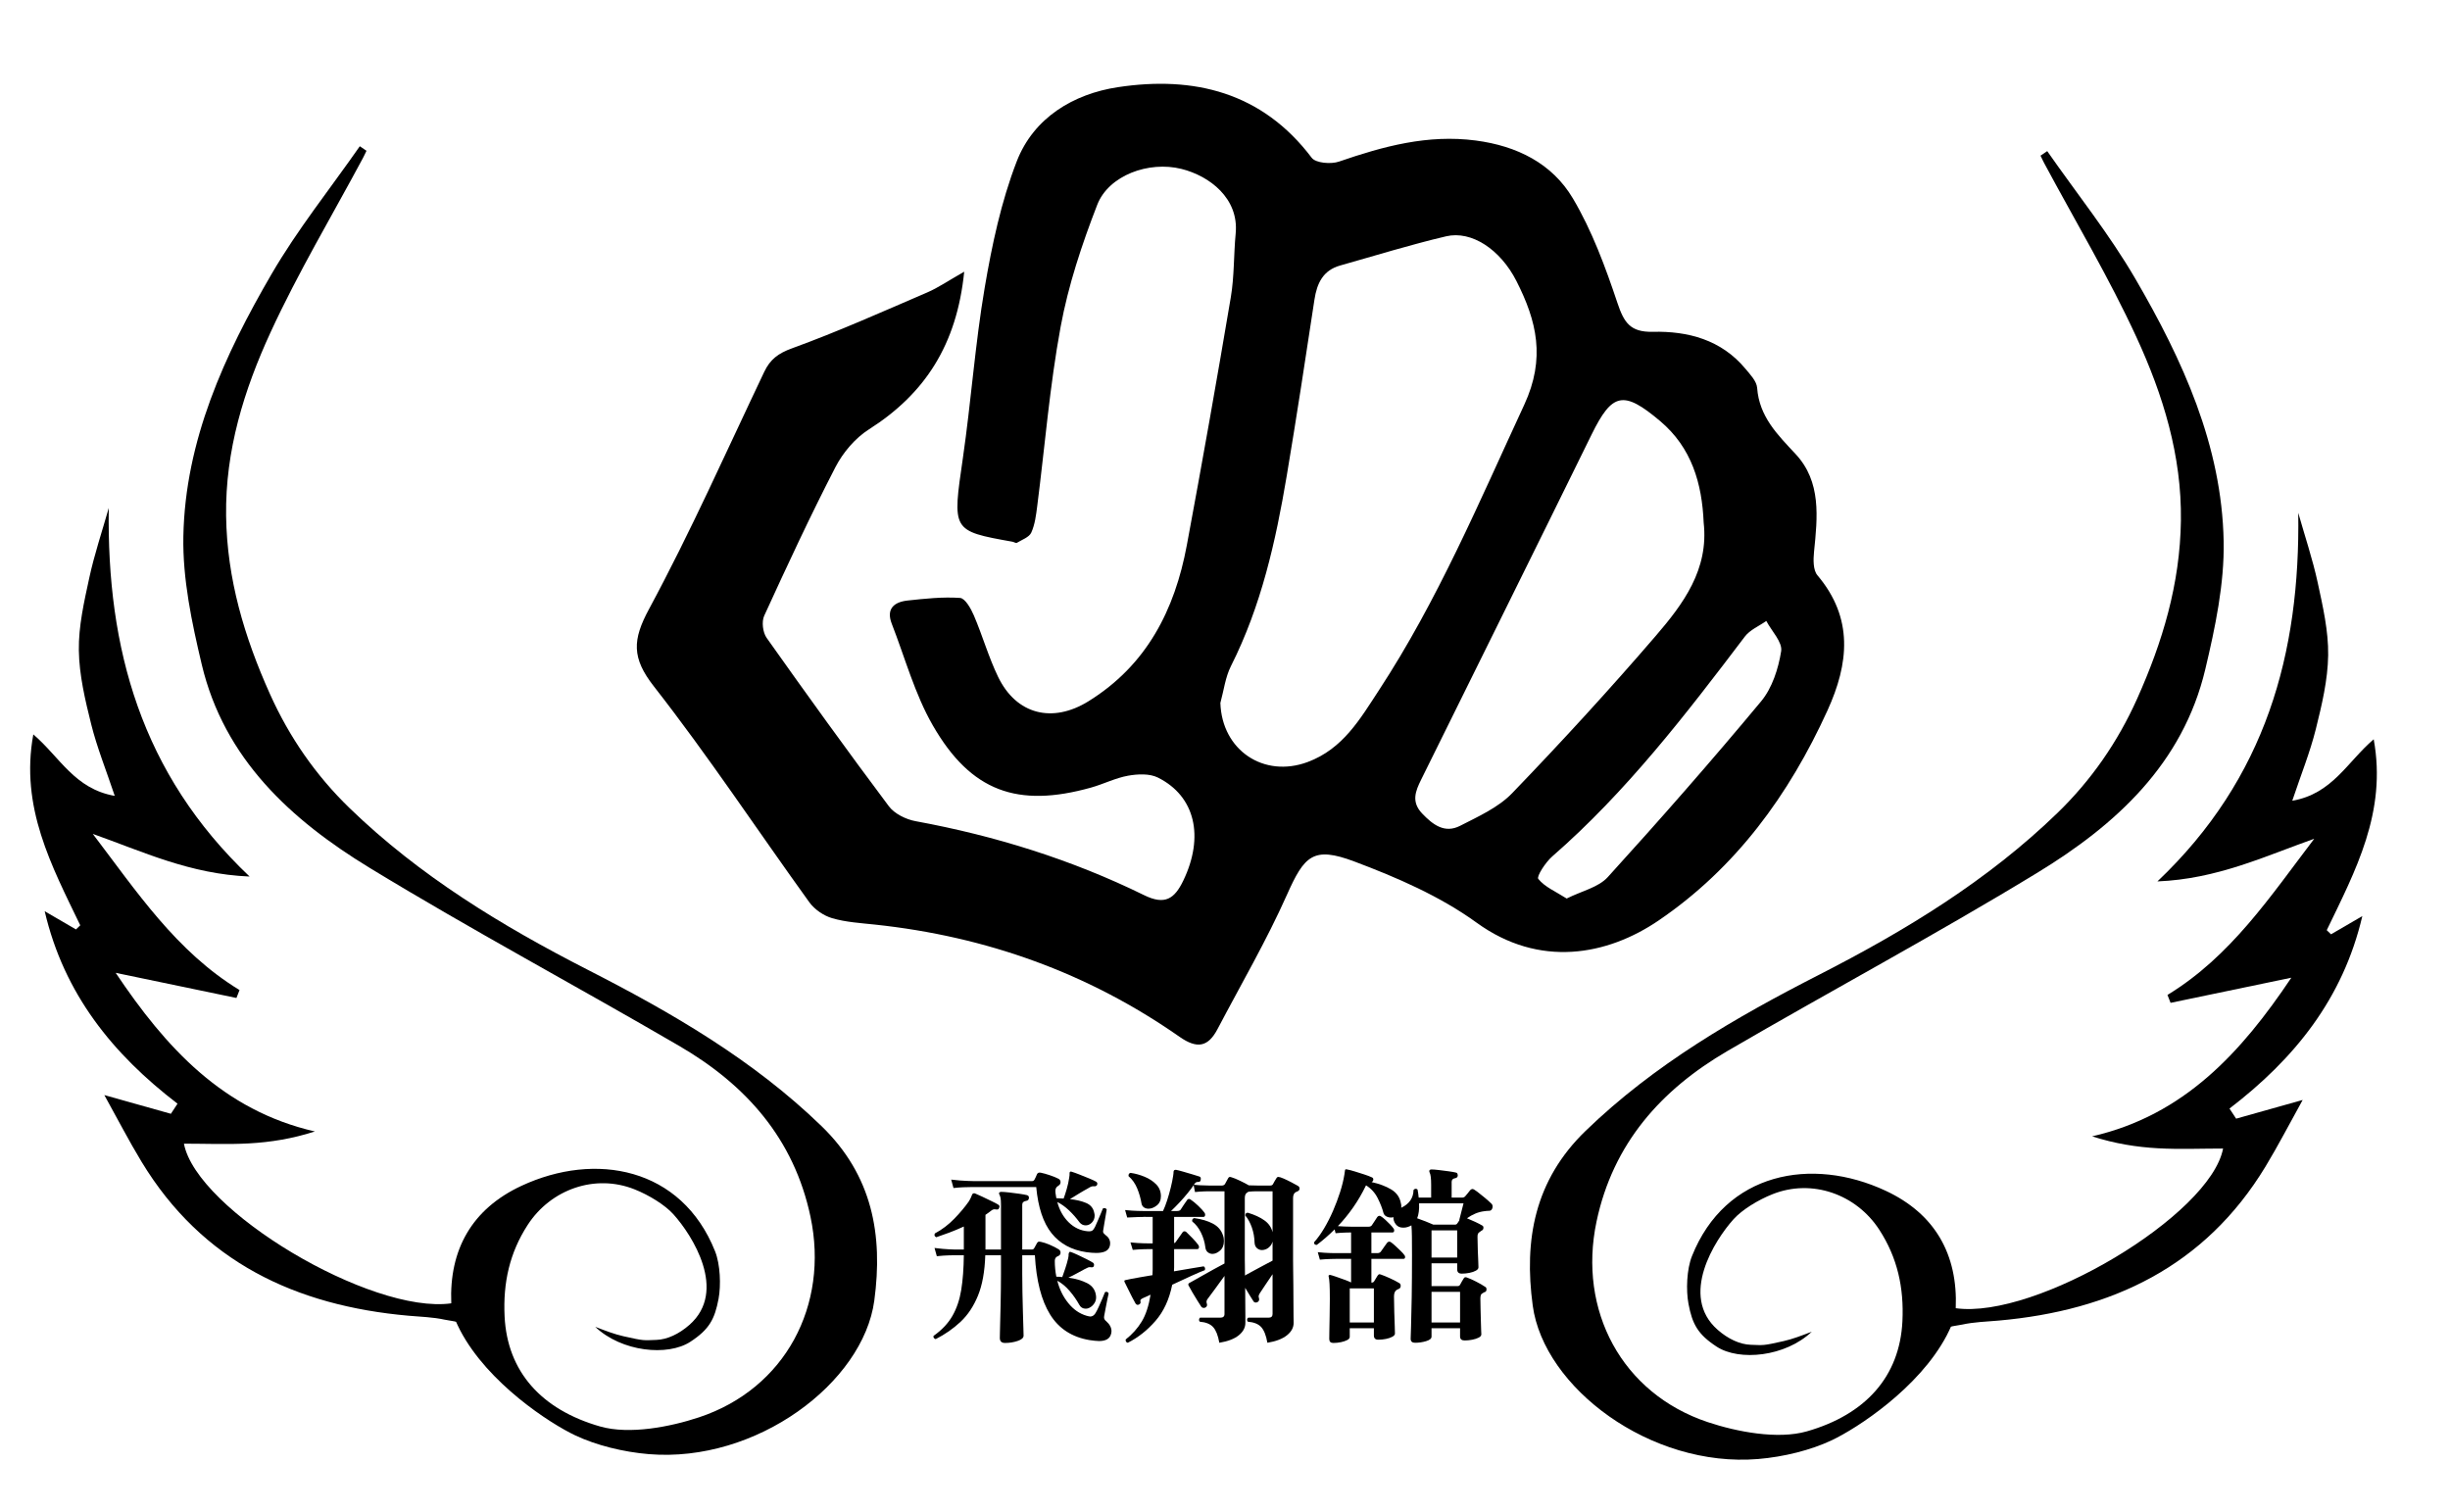 <?xml version="1.0" encoding="UTF-8" standalone="no"?>
<!DOCTYPE svg PUBLIC "-//W3C//DTD SVG 1.1//EN" "http://www.w3.org/Graphics/SVG/1.1/DTD/svg11.dtd">
<svg width="100%" height="100%" viewBox="0 0 533 329" version="1.1" xmlns="http://www.w3.org/2000/svg" xmlns:xlink="http://www.w3.org/1999/xlink" xml:space="preserve" xmlns:serif="http://www.serif.com/" style="fill-rule:evenodd;clip-rule:evenodd;stroke-linejoin:round;stroke-miterlimit:2;">
    <g id="Layer-1" serif:id="Layer 1">
        <g transform="matrix(1,0,0,1,340.832,49.259)">
            <path d="M0,146.235C3.258,144.601 6.9,143.819 8.938,141.578C20.315,129.064 31.479,116.34 42.293,103.338C44.705,100.437 46.055,96.228 46.661,92.425C46.976,90.454 44.592,88.053 43.428,85.846C41.85,86.963 39.87,87.776 38.757,89.245C25.918,106.188 12.985,123.027 -3.154,137.089C-4.604,138.354 -6.593,141.439 -6.177,141.963C-4.776,143.721 -2.401,144.702 0,146.235M29.804,64.457C29.444,55.962 27.231,48.163 20.312,42.334C12.355,35.631 9.903,36.158 5.421,45.287C-6.888,70.354 -19.315,95.362 -31.679,120.403C-32.883,122.84 -33.855,125.193 -31.465,127.713C-29.098,130.206 -26.531,132.129 -23.176,130.409C-19.215,128.378 -14.867,126.435 -11.865,123.319C-1.15,112.195 9.306,100.798 19.379,89.09C25.354,82.145 30.947,74.645 29.804,64.457M-75.339,103.679C-75.004,113.987 -65.874,120.072 -56.361,116.539C-48.657,113.678 -44.931,107.156 -40.863,100.946C-28.056,81.391 -19.025,59.945 -9.237,38.819C-4.539,28.679 -6.517,20.577 -10.92,11.904C-14.418,5.016 -20.687,0.858 -26.225,2.155C-33.976,3.972 -41.596,6.347 -49.267,8.504C-53.006,9.554 -54.33,12.366 -54.873,15.936C-56.814,28.713 -58.757,41.491 -60.897,54.235C-63.295,68.512 -66.443,82.579 -73.039,95.661C-74.269,98.101 -74.595,100.995 -75.339,103.679M-131.068,9.856C-132.666,25.752 -139.62,36.421 -151.786,44.153C-154.775,46.053 -157.436,49.189 -159.075,52.362C-164.564,62.985 -169.602,73.845 -174.581,84.72C-175.168,86.004 -174.885,88.342 -174.053,89.517C-165.334,101.835 -156.508,114.08 -147.461,126.156C-146.23,127.8 -143.736,129.022 -141.638,129.407C-124.346,132.584 -107.704,137.764 -91.934,145.502C-87.4,147.727 -85.324,146.321 -83.4,142.323C-78.82,132.8 -80.771,123.982 -88.933,119.915C-90.738,119.016 -93.325,119.136 -95.421,119.512C-98.176,120.006 -100.768,121.34 -103.489,122.101C-119.443,126.564 -129.601,122.976 -137.895,108.572C-141.824,101.749 -143.936,93.874 -146.826,86.458C-148.106,83.173 -146.292,81.709 -143.374,81.396C-139.584,80.988 -135.742,80.571 -131.969,80.834C-130.868,80.91 -129.605,83.149 -128.97,84.634C-127.083,89.04 -125.771,93.709 -123.69,98.011C-119.705,106.248 -111.838,108.144 -104.062,103.331C-91.361,95.47 -85.263,83.464 -82.636,69.362C-79.29,51.406 -76.104,33.42 -73.067,15.409C-72.299,10.854 -72.448,6.151 -72.009,1.532C-71.281,-6.117 -77.702,-10.981 -83.791,-12.505C-90.947,-14.294 -99.645,-11.091 -102.125,-4.707C-105.464,3.888 -108.42,12.796 -110.091,21.837C-112.47,34.704 -113.513,47.817 -115.179,60.818C-115.431,62.789 -115.676,64.856 -116.481,66.626C-116.942,67.64 -118.507,68.174 -119.622,68.846C-119.816,68.964 -120.24,68.664 -120.566,68.606C-133.828,66.236 -133.659,66.261 -131.351,50.369C-129.563,38.051 -128.697,25.589 -126.61,13.329C-125.028,4.031 -123.028,-5.382 -119.644,-14.136C-115.966,-23.654 -107.298,-28.833 -97.619,-30.295C-81.105,-32.789 -66.268,-29.219 -55.471,-14.932C-54.594,-13.771 -51.282,-13.497 -49.545,-14.096C-39.869,-17.431 -30.217,-20.059 -19.775,-18.688C-10.81,-17.511 -3.162,-13.701 1.345,-6.101C5.522,0.944 8.431,8.856 11.049,16.67C12.467,20.904 13.824,23.044 18.733,22.931C26.401,22.754 33.628,24.66 38.871,30.953C39.919,32.212 41.328,33.674 41.436,35.127C41.895,41.383 45.819,45.261 49.789,49.513C55.433,55.558 54.574,63.264 53.812,70.797C53.64,72.488 53.599,74.78 54.551,75.906C62.465,85.263 61.381,95.137 56.733,105.332C48.368,123.681 36.805,139.577 19.992,151.017C8.806,158.629 -5.929,161.389 -19.586,151.491C-27.527,145.734 -36.941,141.652 -46.202,138.173C-55.177,134.802 -57.075,136.938 -60.868,145.447C-65.316,155.427 -70.854,164.922 -75.944,174.614C-77.994,178.515 -80.354,179.024 -84.226,176.318C-104.133,162.397 -126.326,154.478 -150.459,151.907C-153.589,151.573 -156.794,151.387 -159.786,150.516C-161.645,149.975 -163.633,148.611 -164.766,147.041C-176.052,131.4 -186.699,115.268 -198.569,100.09C-203.427,93.877 -203.257,89.975 -199.641,83.266C-190.569,66.44 -182.793,48.914 -174.567,31.635C-173.281,28.934 -171.54,27.618 -168.534,26.527C-158.565,22.906 -148.855,18.559 -139.101,14.363C-136.724,13.341 -134.555,11.834 -131.068,9.856" style="fill-rule:nonzero;"/>
        </g>
        <g transform="matrix(1,0,0,1,486.473,111.951)">
            <path d="M0,131.438C4.483,130.177 8.968,128.917 14.476,127.368C11.611,132.523 9.162,137.283 6.395,141.85C-6.812,163.647 -27.135,173.197 -51.693,175.372C-54.338,175.606 -57.026,175.674 -59.601,176.241C-60.15,176.362 -62.019,176.619 -62.047,176.703C-62.08,176.805 -62.638,177.996 -62.966,178.616C-69.039,190.124 -82.518,198.826 -87.939,201.392C-92.534,203.567 -98.412,205.025 -103.98,205.488C-127.388,207.433 -150.613,189.968 -153.027,172.098C-154.955,157.831 -152.639,144.855 -141.534,134.105C-126.593,119.643 -108.949,109.44 -90.699,100.113C-71.941,90.526 -54.078,79.655 -38.882,64.935C-31.558,57.841 -25.786,49.541 -21.555,40.113C-15.997,27.729 -12.204,15.089 -12.015,1.348C-11.818,-12.874 -15.913,-26.051 -21.685,-38.588C-27.651,-51.55 -35.015,-63.868 -41.764,-76.469C-42.046,-76.997 -42.291,-77.544 -42.554,-78.083C-42.068,-78.413 -41.584,-78.742 -41.099,-79.071C-34.653,-69.83 -27.552,-60.97 -21.904,-51.264C-11.646,-33.633 -3.114,-15.024 -2.715,5.795C-2.537,15.073 -4.552,24.56 -6.715,33.681C-11.591,54.236 -26.171,67.523 -43.218,77.915C-65.343,91.403 -88.228,103.638 -110.623,116.691C-125.097,125.127 -135.559,136.837 -139.149,153.841C-143.22,173.12 -133.668,191.231 -114.915,197.473C-108.66,199.556 -99.757,201.291 -93.381,199.468C-80.62,195.819 -73.182,187.544 -72.6,175.51C-72.247,168.214 -73.681,161.691 -77.63,155.606C-82.653,147.866 -92.274,144.458 -100.85,147.867C-104.054,149.141 -107.497,151.277 -109.321,153.298C-113.48,157.909 -121.148,170.01 -112.818,177.355C-110.531,179.371 -107.948,180.56 -105.599,180.635C-102.813,180.723 -103.083,180.888 -98.451,179.837C-96.468,179.387 -94.649,178.681 -92.317,177.79C-98.071,183.25 -108.091,184.25 -113.007,181.045C-117.117,178.364 -118.318,176.118 -119.147,171.693C-119.695,168.766 -119.533,164.223 -118.388,161.351C-111.096,143.066 -92.326,139.625 -76.252,147.121C-65.518,152.128 -60.523,160.963 -60.999,172.678C-43.504,175.116 -5.576,152.435 -2.841,137.938C-7.583,137.938 -12.293,138.143 -16.977,137.881C-21.672,137.618 -26.341,136.889 -31.33,135.284C-11.304,130.687 1.116,117.021 12.009,100.77C3.251,102.593 -5.507,104.416 -14.264,106.239C-14.488,105.665 -14.712,105.092 -14.936,104.518C-1.14,96.123 7.475,83.029 16.991,70.539C6.146,74.382 -4.135,79.291 -17.124,79.818C6.465,57.44 13.968,30.209 13.513,-0.374C14.952,4.699 16.646,9.717 17.758,14.861C18.878,20.044 20.098,25.362 20.022,30.603C19.945,35.979 18.651,41.407 17.339,46.675C16.083,51.713 14.117,56.575 12.211,62.271C20.94,60.758 24.143,53.845 29.927,48.895C32.837,64.757 25.933,77.516 19.715,90.429L20.646,91.326C22.712,90.124 24.776,88.922 27.451,87.366C23.242,105.394 12.636,118.449 -1.445,129.239C-0.964,129.972 -0.481,130.705 0,131.438" style="fill-rule:nonzero;"/>
        </g>
        <g transform="matrix(1,0,0,1,-1.36,-0.059)">
            <path d="M220,292.247C219.25,292.247 218.875,291.886 218.875,291.164C218.875,291.081 218.882,290.692 218.896,289.997C218.91,289.303 218.931,288.435 218.958,287.393C218.986,286.351 219.014,285.219 219.042,283.997C219.069,282.775 219.09,281.574 219.104,280.393C219.118,279.213 219.125,278.164 219.125,277.247L219.125,273.164L215.708,273.164C215.597,276.692 215.069,279.615 214.125,281.935C213.181,284.254 211.917,286.157 210.333,287.643C208.75,289.129 206.944,290.386 204.917,291.414C204.722,291.358 204.583,291.261 204.5,291.122C204.417,290.983 204.403,290.844 204.458,290.706C206.264,289.428 207.632,287.976 208.563,286.351C209.493,284.726 210.132,282.838 210.479,280.685C210.826,278.532 211.014,276.025 211.042,273.164L208.958,273.164C208.958,273.164 208.59,273.171 207.854,273.185C207.118,273.199 206.222,273.261 205.167,273.372L204.667,271.581C206.028,271.747 207.083,271.844 207.833,271.872C208.583,271.9 208.958,271.914 208.958,271.914L211.042,271.914L211.042,266.914C209.958,267.414 208.896,267.858 207.854,268.247C206.813,268.636 205.875,268.969 205.042,269.247C204.653,269.053 204.556,268.775 204.75,268.414C206.306,267.581 207.715,266.511 208.979,265.206C210.243,263.9 211.292,262.65 212.125,261.456C212.347,261.094 212.507,260.796 212.604,260.56C212.701,260.324 212.778,260.136 212.833,259.997C212.889,259.858 212.958,259.775 213.042,259.747C213.153,259.664 213.292,259.65 213.458,259.706C213.819,259.844 214.347,260.081 215.042,260.414C215.736,260.747 216.431,261.081 217.125,261.414C217.819,261.747 218.292,261.997 218.542,262.164C218.819,262.331 218.875,262.567 218.708,262.872C218.653,263.15 218.444,263.261 218.083,263.206C218,263.178 217.889,263.164 217.75,263.164C217.472,263.164 217.208,263.275 216.958,263.497C216.764,263.636 216.569,263.782 216.375,263.935C216.181,264.088 215.972,264.233 215.75,264.372L215.75,271.914L219.125,271.914L219.125,262.081C219.125,261.442 219.09,260.969 219.021,260.664C218.951,260.358 218.875,260.136 218.792,259.997C218.681,259.803 218.667,259.65 218.75,259.539C218.861,259.428 219,259.372 219.167,259.372C219.528,259.372 220.09,259.414 220.854,259.497C221.618,259.581 222.375,259.678 223.125,259.789C223.875,259.9 224.417,259.997 224.75,260.081C225.056,260.164 225.208,260.344 225.208,260.622C225.208,261.039 225.014,261.275 224.625,261.331C224.042,261.414 223.75,261.692 223.75,262.164L223.75,271.914L225.875,271.914C226.097,271.914 226.264,271.803 226.375,271.581C226.458,271.442 226.556,271.268 226.667,271.06C226.778,270.851 226.889,270.65 227,270.456C227.111,270.289 227.25,270.206 227.417,270.206C227.583,270.206 227.708,270.219 227.792,270.247C228.347,270.358 229,270.574 229.75,270.893C230.5,271.213 231.139,271.539 231.667,271.872C231.944,272.039 232.083,272.275 232.083,272.581C232.083,272.942 231.917,273.192 231.583,273.331C231.528,273.358 231.306,273.469 231.25,273.497C230.972,273.692 230.833,273.997 230.833,274.414C230.833,274.997 230.861,275.574 230.917,276.143C230.972,276.713 231.056,277.275 231.167,277.831C231.389,277.831 231.611,277.838 231.833,277.851C232.056,277.865 232.264,277.886 232.458,277.914C232.625,277.469 232.84,276.851 233.104,276.06C233.368,275.268 233.583,274.511 233.75,273.789C233.806,273.567 233.833,273.393 233.833,273.268L233.833,272.914C233.861,272.831 233.882,272.754 233.896,272.685C233.91,272.615 233.931,272.567 233.958,272.539C234.014,272.428 234.139,272.4 234.333,272.456C234.722,272.594 235.229,272.81 235.854,273.101C236.479,273.393 237.111,273.699 237.75,274.018C238.389,274.338 238.875,274.608 239.208,274.831C239.319,274.942 239.375,275.081 239.375,275.247C239.375,275.469 239.313,275.622 239.188,275.706C239.063,275.789 238.931,275.817 238.792,275.789C238.514,275.733 238.285,275.74 238.104,275.81C237.924,275.879 237.653,276.011 237.292,276.206C236.764,276.483 236.188,276.796 235.563,277.143C234.938,277.49 234.347,277.789 233.792,278.039C235.375,278.261 236.729,278.657 237.854,279.226C238.979,279.796 239.625,280.692 239.792,281.914C239.875,282.525 239.778,283.06 239.5,283.518C239.222,283.976 238.875,284.317 238.458,284.539C238.181,284.706 237.875,284.789 237.542,284.789C236.931,284.789 236.472,284.511 236.167,283.956C235.583,282.9 234.882,281.893 234.063,280.935C233.243,279.976 232.347,279.233 231.375,278.706C231.847,280.567 232.646,282.192 233.771,283.581C234.896,284.969 236.222,285.886 237.75,286.331C237.889,286.358 238.028,286.393 238.167,286.435C238.306,286.476 238.431,286.497 238.542,286.497C238.986,286.497 239.361,286.261 239.667,285.789C239.889,285.428 240.132,284.956 240.396,284.372C240.66,283.789 240.917,283.206 241.167,282.622C241.417,282.039 241.611,281.567 241.75,281.206C241.861,281.15 241.958,281.122 242.042,281.122C242.292,281.122 242.458,281.247 242.542,281.497C242.486,281.719 242.396,282.136 242.271,282.747C242.146,283.358 242.021,283.997 241.896,284.664C241.771,285.331 241.667,285.886 241.583,286.331C241.583,286.386 241.576,286.442 241.563,286.497C241.549,286.553 241.542,286.608 241.542,286.664C241.542,286.997 241.708,287.289 242.042,287.539C242.792,288.206 243.167,288.928 243.167,289.706C243.167,289.983 243.097,290.289 242.958,290.622C242.597,291.428 241.764,291.831 240.458,291.831C240.181,291.831 239.868,291.81 239.521,291.768C239.174,291.726 238.792,291.678 238.375,291.622C234.569,290.983 231.715,289.129 229.813,286.06C227.91,282.99 226.806,278.692 226.5,273.164L223.75,273.164L223.75,277.247C223.75,278.414 223.764,279.733 223.792,281.206C223.819,282.678 223.854,284.108 223.896,285.497C223.938,286.886 223.972,288.06 224,289.018C224.028,289.976 224.042,290.525 224.042,290.664C224.042,291.136 223.611,291.518 222.75,291.81C221.889,292.101 220.972,292.247 220,292.247ZM237.708,272.497C234.486,272.025 231.965,270.657 230.146,268.393C228.326,266.129 227.208,262.775 226.792,258.331L212.646,258.331C212.188,258.331 211.611,258.344 210.917,258.372C210.222,258.4 209.514,258.456 208.792,258.539L208.292,256.706C209.681,256.872 210.868,256.969 211.854,256.997C212.84,257.025 213.333,257.039 213.333,257.039L225.833,257.039C226.111,257.039 226.306,256.928 226.417,256.706C226.5,256.567 226.59,256.386 226.688,256.164C226.785,255.942 226.875,255.733 226.958,255.539C227.097,255.233 227.375,255.122 227.792,255.206C228.347,255.317 229.014,255.504 229.792,255.768C230.569,256.032 231.194,256.289 231.667,256.539C231.944,256.706 232.083,256.942 232.083,257.247C232.083,257.581 231.944,257.831 231.667,257.997C231.5,258.108 231.389,258.192 231.333,258.247C231.083,258.469 230.958,258.775 230.958,259.164C230.958,259.442 230.986,259.713 231.042,259.976C231.097,260.24 231.139,260.497 231.167,260.747C231.444,260.775 231.708,260.789 231.958,260.789C232.208,260.789 232.472,260.803 232.75,260.831C232.944,260.331 233.167,259.65 233.417,258.789C233.667,257.928 233.847,257.108 233.958,256.331C234.014,256.081 234.042,255.886 234.042,255.747L234.042,255.372C234.042,255.233 234.056,255.136 234.083,255.081C234.222,254.942 234.361,254.914 234.5,254.997C234.889,255.108 235.438,255.303 236.146,255.581C236.854,255.858 237.563,256.143 238.271,256.435C238.979,256.726 239.5,256.969 239.833,257.164C240,257.275 240.083,257.414 240.083,257.581C240.083,257.803 240.007,257.963 239.854,258.06C239.701,258.157 239.556,258.192 239.417,258.164C239.194,258.136 239,258.15 238.833,258.206C238.667,258.261 238.444,258.372 238.167,258.539C238.111,258.567 238.069,258.594 238.042,258.622C237.514,258.9 236.875,259.268 236.125,259.726C235.375,260.185 234.708,260.594 234.125,260.956C235.486,261.094 236.66,261.372 237.646,261.789C238.632,262.206 239.222,262.928 239.417,263.956C239.444,264.067 239.465,264.164 239.479,264.247C239.493,264.331 239.5,264.428 239.5,264.539C239.5,265.15 239.292,265.664 238.875,266.081C238.486,266.469 238.042,266.664 237.542,266.664C237.014,266.664 236.569,266.442 236.208,265.997C235.514,265.053 234.757,264.192 233.938,263.414C233.118,262.636 232.264,262.025 231.375,261.581C231.847,263.358 232.674,264.831 233.854,265.997C235.035,267.164 236.431,267.817 238.042,267.956C238.486,267.983 238.806,267.928 239,267.789C239.194,267.65 239.389,267.386 239.583,266.997C239.75,266.636 239.944,266.199 240.167,265.685C240.389,265.171 240.604,264.664 240.813,264.164C241.021,263.664 241.181,263.275 241.292,262.997C241.375,262.942 241.486,262.914 241.625,262.914C241.847,262.914 242.014,263.011 242.125,263.206C242.097,263.428 242.028,263.838 241.917,264.435C241.806,265.032 241.701,265.643 241.604,266.268C241.507,266.893 241.431,267.358 241.375,267.664C241.375,267.719 241.368,267.768 241.354,267.81C241.34,267.851 241.333,267.9 241.333,267.956C241.333,268.15 241.375,268.289 241.458,268.372C241.542,268.456 241.653,268.567 241.792,268.706C242.514,269.206 242.875,269.831 242.875,270.581C242.875,270.886 242.819,271.164 242.708,271.414C242.514,271.858 242.174,272.178 241.688,272.372C241.201,272.567 240.583,272.664 239.833,272.664C239.556,272.664 239.229,272.65 238.854,272.622C238.479,272.594 238.097,272.553 237.708,272.497Z" style="fill-rule:nonzero;"/>
            <path d="M246.708,292.206C246.542,292.178 246.417,292.094 246.333,291.956C246.25,291.817 246.222,291.664 246.25,291.497C247.694,290.358 248.861,289.053 249.75,287.581C250.639,286.108 251.278,284.164 251.667,281.747C251.306,281.914 250.986,282.06 250.708,282.185C250.431,282.31 250.194,282.414 250,282.497C249.722,282.636 249.556,282.754 249.5,282.851C249.444,282.949 249.431,283.067 249.458,283.206C249.458,283.233 249.465,283.254 249.479,283.268C249.493,283.282 249.5,283.317 249.5,283.372C249.5,283.594 249.389,283.761 249.167,283.872C249.056,283.928 248.958,283.956 248.875,283.956C248.681,283.956 248.514,283.844 248.375,283.622C248.208,283.344 247.965,282.893 247.646,282.268C247.326,281.643 247.007,281.004 246.688,280.351C246.368,279.699 246.139,279.233 246,278.956C245.917,278.733 245.972,278.608 246.167,278.581C246.528,278.497 246.917,278.414 247.333,278.331C247.972,278.219 248.694,278.088 249.5,277.935C250.306,277.782 251.167,277.636 252.083,277.497C252.111,277.108 252.125,276.706 252.125,276.289L252.125,271.831L251.25,271.831C251.25,271.831 250.896,271.838 250.188,271.851C249.479,271.865 248.681,271.914 247.792,271.997L247.292,270.372C248.403,270.483 249.333,270.546 250.083,270.56C250.833,270.574 251.208,270.581 251.208,270.581L252.125,270.581L252.125,264.831L251,264.831C250.444,264.803 250.125,264.803 250.042,264.831C250.042,264.831 249.688,264.838 248.979,264.851C248.271,264.865 247.472,264.9 246.583,264.956L246.125,263.331C247.208,263.442 248.125,263.504 248.875,263.518C249.625,263.532 250,263.539 250,263.539L254.375,263.539C254.681,262.9 254.979,262.129 255.271,261.226C255.563,260.324 255.826,259.393 256.063,258.435C256.299,257.476 256.472,256.622 256.583,255.872C256.611,255.706 256.632,255.546 256.646,255.393C256.66,255.24 256.667,255.108 256.667,254.997C256.694,254.692 256.875,254.553 257.208,254.581C257.514,254.636 258.007,254.761 258.688,254.956C259.368,255.15 260.056,255.351 260.75,255.56C261.444,255.768 261.958,255.928 262.292,256.039C262.542,256.122 262.639,256.331 262.583,256.664C262.583,257.025 262.417,257.206 262.083,257.206C261.833,257.206 261.653,257.24 261.542,257.31C261.431,257.379 261.278,257.553 261.083,257.831C261.25,257.858 261.681,257.893 262.375,257.935C263.069,257.976 263.722,257.997 264.333,257.997L267.208,257.997C267.458,257.997 267.667,257.9 267.833,257.706L268.542,256.414C268.653,256.219 268.792,256.122 268.958,256.122C269.014,256.122 269.125,256.15 269.292,256.206C269.764,256.344 270.389,256.601 271.167,256.976C271.944,257.351 272.57,257.678 273.042,257.956C273.347,257.956 273.653,257.963 273.958,257.976C274.264,257.99 274.556,257.997 274.833,257.997L277.708,257.997C277.986,257.997 278.181,257.9 278.292,257.706C278.347,257.567 278.465,257.351 278.646,257.06C278.826,256.768 278.958,256.553 279.042,256.414C279.153,256.219 279.292,256.122 279.458,256.122C279.681,256.122 280.063,256.24 280.604,256.476C281.146,256.713 281.708,256.983 282.292,257.289C282.875,257.594 283.333,257.844 283.667,258.039C283.945,258.178 284.083,258.386 284.083,258.664C284.083,258.942 283.917,259.15 283.583,259.289L283.208,259.456C282.847,259.678 282.667,260.108 282.667,260.747L282.667,274.122C282.667,274.567 282.674,275.303 282.688,276.331C282.701,277.358 282.715,278.497 282.729,279.747C282.743,280.997 282.75,282.219 282.75,283.414C282.75,284.608 282.757,285.615 282.771,286.435C282.785,287.254 282.792,287.733 282.792,287.872C282.792,288.9 282.306,289.803 281.333,290.581C280.361,291.358 278.945,291.9 277.083,292.206C276.806,290.622 276.361,289.49 275.75,288.81C275.139,288.129 274.167,287.733 272.833,287.622C272.722,287.511 272.667,287.372 272.667,287.206C272.667,287.011 272.75,286.858 272.917,286.747L277.333,286.747C277.917,286.747 278.208,286.483 278.208,285.956L278.208,277.289C277.653,278.094 277.118,278.886 276.604,279.664C276.09,280.442 275.695,281.039 275.417,281.456C275.25,281.733 275.167,281.956 275.167,282.122C275.167,282.206 275.195,282.331 275.25,282.497C275.278,282.553 275.292,282.636 275.292,282.747C275.292,282.969 275.208,283.15 275.042,283.289C274.875,283.4 274.722,283.456 274.583,283.456C274.333,283.456 274.153,283.358 274.042,283.164C273.903,282.942 273.653,282.546 273.292,281.976C272.931,281.407 272.583,280.831 272.25,280.247C272.25,281.414 272.257,282.56 272.271,283.685C272.285,284.81 272.292,285.754 272.292,286.518L272.292,287.872C272.292,288.9 271.813,289.803 270.854,290.581C269.896,291.358 268.486,291.9 266.625,292.206C266.347,290.622 265.903,289.49 265.292,288.81C264.681,288.129 263.708,287.733 262.375,287.622C262.264,287.511 262.208,287.372 262.208,287.206C262.208,287.039 262.278,286.886 262.417,286.747L266.833,286.747C267.444,286.747 267.75,286.483 267.75,285.956L267.75,277.664C267.056,278.608 266.368,279.553 265.688,280.497C265.007,281.442 264.472,282.164 264.083,282.664C263.917,282.858 263.833,283.067 263.833,283.289C263.833,283.4 263.861,283.539 263.917,283.706C263.944,283.761 263.958,283.844 263.958,283.956C263.958,284.178 263.861,284.358 263.667,284.497C263.556,284.581 263.417,284.622 263.25,284.622C263.028,284.622 262.847,284.539 262.708,284.372C262.542,284.122 262.271,283.699 261.896,283.101C261.521,282.504 261.146,281.886 260.771,281.247C260.396,280.608 260.125,280.122 259.958,279.789C259.903,279.706 259.875,279.608 259.875,279.497C259.875,279.386 259.944,279.289 260.083,279.206L260.917,278.747C261.5,278.414 262.188,278.025 262.979,277.581C263.771,277.136 264.59,276.678 265.438,276.206C266.285,275.733 267.056,275.317 267.75,274.956L267.75,259.247L264.333,259.247C264.333,259.247 264.021,259.254 263.396,259.268C262.771,259.282 262.083,259.331 261.333,259.414L261.042,257.914C260.708,258.414 260.264,259.004 259.708,259.685C259.153,260.365 258.563,261.039 257.938,261.706C257.313,262.372 256.708,262.983 256.125,263.539L257.458,263.539C257.819,263.539 258.069,263.442 258.208,263.247C258.347,263.025 258.569,262.685 258.875,262.226C259.181,261.768 259.417,261.428 259.583,261.206C259.694,261.011 259.847,260.914 260.042,260.914C260.181,260.914 260.306,260.969 260.417,261.081C260.889,261.386 261.431,261.831 262.042,262.414C262.653,262.997 263.097,263.483 263.375,263.872C263.486,264.011 263.542,264.164 263.542,264.331C263.542,264.664 263.403,264.831 263.125,264.831L256.792,264.831L256.792,270.539C256.958,270.483 257.083,270.386 257.167,270.247L258.583,268.247C258.694,268.053 258.847,267.956 259.042,267.956C259.208,267.956 259.347,268.011 259.458,268.122C259.847,268.483 260.306,268.942 260.833,269.497C261.361,270.053 261.764,270.525 262.042,270.914C262.153,271.053 262.208,271.206 262.208,271.372C262.208,271.678 262.069,271.831 261.792,271.831L256.792,271.831L256.792,275.831C256.792,276.108 256.778,276.386 256.75,276.664C258.194,276.414 259.5,276.192 260.667,275.997C261.833,275.803 262.681,275.664 263.208,275.581C263.347,275.636 263.444,275.747 263.5,275.914C263.556,276.081 263.542,276.247 263.458,276.414C262.903,276.608 261.951,277.011 260.604,277.622C259.257,278.233 257.847,278.886 256.375,279.581C255.736,282.775 254.521,285.4 252.729,287.456C250.938,289.511 248.931,291.094 246.708,292.206ZM272.208,277.581L272.542,277.372C273.32,276.956 274.243,276.456 275.313,275.872C276.382,275.289 277.347,274.775 278.208,274.331L278.208,270.206C278.097,270.594 277.917,270.928 277.667,271.206C277.417,271.483 277.139,271.692 276.833,271.831C276.5,271.969 276.195,272.039 275.917,272.039C275.5,272.039 275.132,271.9 274.813,271.622C274.493,271.344 274.32,270.942 274.292,270.414C274.264,269.275 274.07,268.185 273.708,267.143C273.347,266.101 272.875,265.233 272.292,264.539L272.292,264.456C272.292,264.094 272.472,263.914 272.833,263.914C274.306,264.358 275.507,264.914 276.438,265.581C277.368,266.247 277.958,267.108 278.208,268.164L278.208,259.247L274.833,259.247C274.528,259.247 274.222,259.254 273.917,259.268C273.611,259.282 273.32,259.303 273.042,259.331C272.875,259.386 272.75,259.456 272.667,259.539C272.333,259.733 272.167,260.136 272.167,260.747L272.167,274.122C272.167,274.428 272.174,274.886 272.188,275.497C272.201,276.108 272.208,276.803 272.208,277.581ZM251.208,263.039C250.847,263.039 250.528,262.949 250.25,262.768C249.972,262.588 249.792,262.317 249.708,261.956C249.514,260.789 249.194,259.671 248.75,258.601C248.306,257.532 247.681,256.65 246.875,255.956L246.875,255.789C246.875,255.483 247.028,255.303 247.333,255.247C248.333,255.386 249.34,255.664 250.354,256.081C251.368,256.497 252.215,257.053 252.896,257.747C253.576,258.442 253.917,259.303 253.917,260.331C253.917,261.192 253.618,261.858 253.021,262.331C252.424,262.803 251.819,263.039 251.208,263.039ZM265.125,272.872C264.764,272.872 264.431,272.754 264.125,272.518C263.819,272.282 263.639,271.914 263.583,271.414C263.444,270.303 263.125,269.24 262.625,268.226C262.125,267.213 261.5,266.414 260.75,265.831C260.75,265.775 260.743,265.74 260.729,265.726C260.715,265.713 260.708,265.692 260.708,265.664C260.708,265.358 260.861,265.164 261.167,265.081C262.778,265.303 264.132,265.706 265.229,266.289C266.326,266.872 267.056,267.719 267.417,268.831C267.5,269.053 267.556,269.268 267.583,269.476C267.611,269.685 267.625,269.886 267.625,270.081C267.625,270.969 267.347,271.657 266.792,272.143C266.236,272.629 265.681,272.872 265.125,272.872Z" style="fill-rule:nonzero;"/>
            <path d="M291.417,292.247C290.833,292.247 290.542,291.956 290.542,291.372C290.542,291.122 290.549,290.539 290.563,289.622C290.576,288.706 290.597,287.622 290.625,286.372C290.653,285.122 290.667,283.872 290.667,282.622C290.667,281.233 290.646,280.164 290.604,279.414C290.563,278.664 290.5,278.136 290.417,277.831C290.361,277.664 290.375,277.567 290.458,277.539C290.57,277.428 290.681,277.4 290.792,277.456C291.042,277.511 291.465,277.643 292.063,277.851C292.66,278.06 293.264,278.275 293.875,278.497C294.486,278.719 294.958,278.914 295.292,279.081L295.292,273.956L291.958,273.956C291.958,273.956 291.604,273.963 290.896,273.976C290.188,273.99 289.389,274.039 288.5,274.122L288.042,272.497C289.125,272.608 290.042,272.671 290.792,272.685C291.542,272.699 291.917,272.706 291.917,272.706L295.292,272.706L295.292,268.206C295.292,268.206 294.938,268.213 294.229,268.226C293.521,268.24 292.75,268.289 291.917,268.372L291.708,267.539C290.514,268.733 289.222,269.858 287.833,270.914C287.389,270.914 287.195,270.719 287.25,270.331C288,269.497 288.729,268.483 289.438,267.289C290.146,266.094 290.792,264.824 291.375,263.476C291.958,262.129 292.465,260.782 292.896,259.435C293.326,258.088 293.639,256.817 293.833,255.622L293.958,254.747C293.958,254.608 294,254.525 294.083,254.497C294.167,254.442 294.278,254.442 294.417,254.497C294.861,254.581 295.424,254.726 296.104,254.935C296.785,255.143 297.465,255.358 298.146,255.581C298.826,255.803 299.375,256.011 299.792,256.206C300.014,256.289 300.125,256.442 300.125,256.664C300.125,256.914 300,257.108 299.75,257.247C301.417,257.608 302.84,258.143 304.021,258.851C305.201,259.56 305.903,260.567 306.125,261.872C306.181,262.039 306.208,262.206 306.208,262.372L306.208,262.831C307.958,261.997 308.847,260.706 308.875,258.956C309.014,258.789 309.181,258.706 309.375,258.706C309.514,258.706 309.639,258.761 309.75,258.872C309.806,259.15 309.854,259.442 309.896,259.747C309.938,260.053 309.972,260.344 310,260.622L312.708,260.622L312.708,257.831C312.708,256.442 312.597,255.553 312.375,255.164C312.292,254.997 312.278,254.844 312.333,254.706C312.417,254.567 312.556,254.497 312.75,254.497C313.111,254.497 313.646,254.539 314.354,254.622C315.063,254.706 315.771,254.796 316.479,254.893C317.188,254.99 317.708,255.081 318.042,255.164C318.236,255.192 318.361,255.275 318.417,255.414C318.472,255.553 318.5,255.692 318.5,255.831C318.472,256.164 318.264,256.358 317.875,256.414C317.403,256.497 317.167,256.761 317.167,257.206L317.167,260.622L319.458,260.622C319.708,260.622 319.917,260.539 320.083,260.372C320.222,260.233 320.41,260.011 320.646,259.706C320.882,259.4 321.07,259.164 321.208,258.997C321.375,258.831 321.542,258.747 321.708,258.747C321.875,258.747 322.215,258.942 322.729,259.331C323.243,259.719 323.799,260.164 324.396,260.664C324.993,261.164 325.458,261.581 325.792,261.914C325.986,262.081 326.083,262.303 326.083,262.581C326.083,262.831 326.014,263.046 325.875,263.226C325.736,263.407 325.542,263.497 325.292,263.497C325.125,263.497 324.958,263.504 324.792,263.518C324.625,263.532 324.458,263.553 324.292,263.581C323.597,263.664 322.938,263.838 322.313,264.101C321.688,264.365 321.083,264.706 320.5,265.122C321.056,265.344 321.66,265.608 322.313,265.914C322.965,266.219 323.472,266.483 323.833,266.706C324,266.789 324.083,266.942 324.083,267.164C324.083,267.442 323.986,267.636 323.792,267.747C323.625,267.831 323.5,267.914 323.417,267.997C323.139,268.164 322.965,268.324 322.896,268.476C322.826,268.629 322.792,268.858 322.792,269.164C322.792,270.053 322.813,270.99 322.854,271.976C322.896,272.963 322.931,273.81 322.958,274.518C322.986,275.226 323,275.65 323,275.789C323,276.067 322.813,276.31 322.438,276.518C322.063,276.726 321.597,276.886 321.042,276.997C320.486,277.108 319.931,277.164 319.375,277.164C318.708,277.164 318.375,276.858 318.375,276.247L318.375,274.914L312.792,274.914L312.792,279.872L318.5,279.872C318.722,279.872 318.889,279.775 319,279.581C319.056,279.442 319.174,279.226 319.354,278.935C319.535,278.643 319.681,278.4 319.792,278.206C319.931,277.956 320.153,277.886 320.458,277.997C321.014,278.192 321.688,278.49 322.479,278.893C323.271,279.296 323.931,279.678 324.458,280.039C324.653,280.122 324.75,280.303 324.75,280.581C324.75,280.886 324.639,281.081 324.417,281.164C324.333,281.192 324.257,281.219 324.188,281.247C324.118,281.275 324.056,281.317 324,281.372C323.75,281.483 323.59,281.636 323.521,281.831C323.451,282.025 323.417,282.275 323.417,282.581C323.417,283.247 323.431,284.011 323.458,284.872C323.486,285.733 323.507,286.56 323.521,287.351C323.535,288.143 323.556,288.824 323.583,289.393C323.611,289.963 323.625,290.289 323.625,290.372C323.625,290.65 323.438,290.886 323.063,291.081C322.688,291.275 322.222,291.428 321.667,291.539C321.111,291.65 320.556,291.706 320,291.706C319.333,291.706 319,291.414 319,290.831L319,289.039L312.792,289.039L312.792,290.872C312.792,291.289 312.403,291.615 311.625,291.851C310.847,292.088 310.042,292.206 309.208,292.206C308.57,292.206 308.25,291.914 308.25,291.331C308.25,291.192 308.278,290.317 308.333,288.706C308.389,287.094 308.438,284.949 308.479,282.268C308.521,279.588 308.542,276.553 308.542,273.164C308.542,271.442 308.535,270.074 308.521,269.06C308.507,268.046 308.472,267.247 308.417,266.664C308.167,266.803 307.896,266.921 307.604,267.018C307.313,267.115 306.986,267.164 306.625,267.164C305.931,267.164 305.396,266.921 305.021,266.435C304.646,265.949 304.472,265.428 304.5,264.872L304.167,264.956C303.75,264.983 303.368,264.914 303.021,264.747C302.674,264.581 302.445,264.317 302.333,263.956C302.083,262.983 301.667,261.914 301.083,260.747C300.5,259.581 299.653,258.65 298.542,257.956C297.708,259.678 296.778,261.275 295.75,262.747C294.722,264.219 293.611,265.581 292.417,266.831C292.806,266.858 293.271,266.886 293.813,266.914C294.354,266.942 294.889,266.956 295.417,266.956L299.083,266.956C299.472,266.956 299.736,266.817 299.875,266.539C300.014,266.317 300.208,266.025 300.458,265.664C300.708,265.303 300.889,265.025 301,264.831C301.139,264.664 301.292,264.581 301.458,264.581C301.57,264.581 301.681,264.622 301.792,264.706C302.07,264.872 302.389,265.122 302.75,265.456C303.111,265.789 303.458,266.129 303.792,266.476C304.125,266.824 304.375,267.122 304.542,267.372C304.625,267.483 304.667,267.608 304.667,267.747C304.667,268.053 304.542,268.206 304.292,268.206L299.708,268.206L299.708,272.706L301,272.706C301.361,272.706 301.625,272.581 301.792,272.331C301.931,272.108 302.16,271.782 302.479,271.351C302.799,270.921 303.014,270.622 303.125,270.456C303.264,270.289 303.417,270.206 303.583,270.206C303.722,270.206 303.847,270.247 303.958,270.331C304.208,270.497 304.528,270.761 304.917,271.122C305.306,271.483 305.688,271.844 306.063,272.206C306.438,272.567 306.708,272.872 306.875,273.122C306.986,273.233 307.042,273.372 307.042,273.539C307.042,273.817 306.917,273.956 306.667,273.956L299.708,273.956L299.708,279.122C300.014,279.122 300.222,279.011 300.333,278.789C300.417,278.65 300.535,278.456 300.688,278.206C300.84,277.956 300.958,277.761 301.042,277.622C301.181,277.4 301.333,277.289 301.5,277.289L301.792,277.372C302.292,277.539 302.951,277.81 303.771,278.185C304.59,278.56 305.222,278.886 305.667,279.164C305.945,279.275 306.083,279.497 306.083,279.831C306.083,280.192 305.903,280.428 305.542,280.539C305.486,280.567 305.264,280.678 305.208,280.706C304.82,280.956 304.625,281.428 304.625,282.122C304.625,283.206 304.646,284.344 304.688,285.539C304.729,286.733 304.764,287.775 304.792,288.664C304.82,289.553 304.833,290.067 304.833,290.206C304.833,290.456 304.646,290.685 304.271,290.893C303.896,291.101 303.431,291.261 302.875,291.372C302.32,291.483 301.764,291.539 301.208,291.539C300.57,291.539 300.25,291.233 300.25,290.622L300.25,289.039L295,289.039L295,290.914C295,291.192 294.813,291.428 294.438,291.622C294.063,291.817 293.604,291.969 293.063,292.081C292.521,292.192 291.972,292.247 291.417,292.247ZM319,281.122L312.792,281.122L312.792,287.789L319,287.789L319,281.122ZM313.167,266.497L317.958,266.497C318.153,266.497 318.306,266.4 318.417,266.206C318.472,266.15 318.542,266.053 318.625,265.914C318.708,265.775 318.792,265.636 318.875,265.497L318.833,265.456L319.75,261.872L310.083,261.872C310.139,263.206 310,264.289 309.667,265.122C310.222,265.317 310.84,265.546 311.521,265.81C312.201,266.074 312.75,266.303 313.167,266.497ZM300.25,280.372L295,280.372L295,287.789L300.25,287.789L300.25,280.372ZM318.375,267.747L312.792,267.747L312.792,273.664L318.375,273.664L318.375,267.747Z" style="fill-rule:nonzero;"/>
        </g>
        <g transform="matrix(-1,0,0,1,37.175,110.89)">
            <path d="M0,131.438C4.483,130.177 8.968,128.917 14.476,127.368C11.611,132.523 9.162,137.283 6.395,141.85C-6.812,163.647 -27.135,173.197 -51.693,175.372C-54.338,175.606 -57.026,175.674 -59.601,176.241C-60.15,176.362 -62.019,176.619 -62.047,176.703C-62.08,176.805 -62.638,177.996 -62.966,178.616C-69.039,190.124 -82.518,198.826 -87.939,201.392C-92.534,203.567 -98.412,205.025 -103.98,205.488C-127.388,207.433 -150.613,189.968 -153.027,172.098C-154.955,157.831 -152.639,144.855 -141.534,134.105C-126.593,119.643 -108.949,109.44 -90.699,100.113C-71.941,90.526 -54.078,79.655 -38.882,64.935C-31.558,57.841 -25.786,49.541 -21.555,40.113C-15.997,27.729 -12.204,15.089 -12.015,1.348C-11.818,-12.874 -15.913,-26.051 -21.685,-38.588C-27.651,-51.55 -35.015,-63.868 -41.764,-76.469C-42.046,-76.997 -42.291,-77.544 -42.554,-78.083C-42.068,-78.413 -41.584,-78.742 -41.099,-79.071C-34.653,-69.83 -27.552,-60.97 -21.904,-51.264C-11.646,-33.633 -3.114,-15.024 -2.715,5.795C-2.537,15.073 -4.552,24.56 -6.715,33.681C-11.591,54.236 -26.171,67.523 -43.218,77.915C-65.343,91.403 -88.228,103.638 -110.623,116.691C-125.097,125.127 -135.559,136.837 -139.149,153.841C-143.22,173.12 -133.668,191.231 -114.915,197.473C-108.66,199.556 -99.757,201.291 -93.381,199.468C-80.62,195.819 -73.182,187.544 -72.6,175.51C-72.247,168.214 -73.681,161.691 -77.63,155.606C-82.653,147.866 -92.274,144.458 -100.85,147.867C-104.054,149.141 -107.497,151.277 -109.321,153.298C-113.48,157.909 -121.148,170.01 -112.818,177.355C-110.531,179.371 -107.948,180.56 -105.599,180.635C-102.813,180.723 -103.083,180.888 -98.451,179.837C-96.468,179.387 -94.649,178.681 -92.317,177.79C-98.071,183.25 -108.091,184.25 -113.007,181.045C-117.117,178.364 -118.318,176.118 -119.147,171.693C-119.695,168.766 -119.533,164.223 -118.388,161.351C-111.096,143.066 -92.326,139.625 -76.252,147.121C-65.518,152.128 -60.523,160.963 -60.999,172.678C-43.504,175.116 -5.576,152.435 -2.841,137.938C-7.583,137.938 -12.293,138.143 -16.977,137.881C-21.672,137.618 -26.341,136.889 -31.33,135.284C-11.304,130.687 1.116,117.021 12.009,100.77C3.251,102.593 -5.507,104.416 -14.264,106.239C-14.488,105.665 -14.712,105.092 -14.936,104.518C-1.14,96.123 7.475,83.029 16.991,70.539C6.146,74.382 -4.135,79.291 -17.124,79.818C6.465,57.44 13.968,30.209 13.513,-0.374C14.952,4.699 16.646,9.717 17.758,14.861C18.878,20.044 20.098,25.362 20.022,30.603C19.945,35.979 18.651,41.407 17.339,46.675C16.083,51.713 14.117,56.575 12.211,62.271C20.94,60.758 24.143,53.845 29.927,48.895C32.837,64.757 25.933,77.516 19.715,90.429L20.646,91.326C22.712,90.124 24.776,88.922 27.451,87.366C23.242,105.394 12.636,118.449 -1.445,129.239C-0.964,129.972 -0.481,130.705 0,131.438" style="fill-rule:nonzero;"/>
        </g>
    </g>
</svg>
